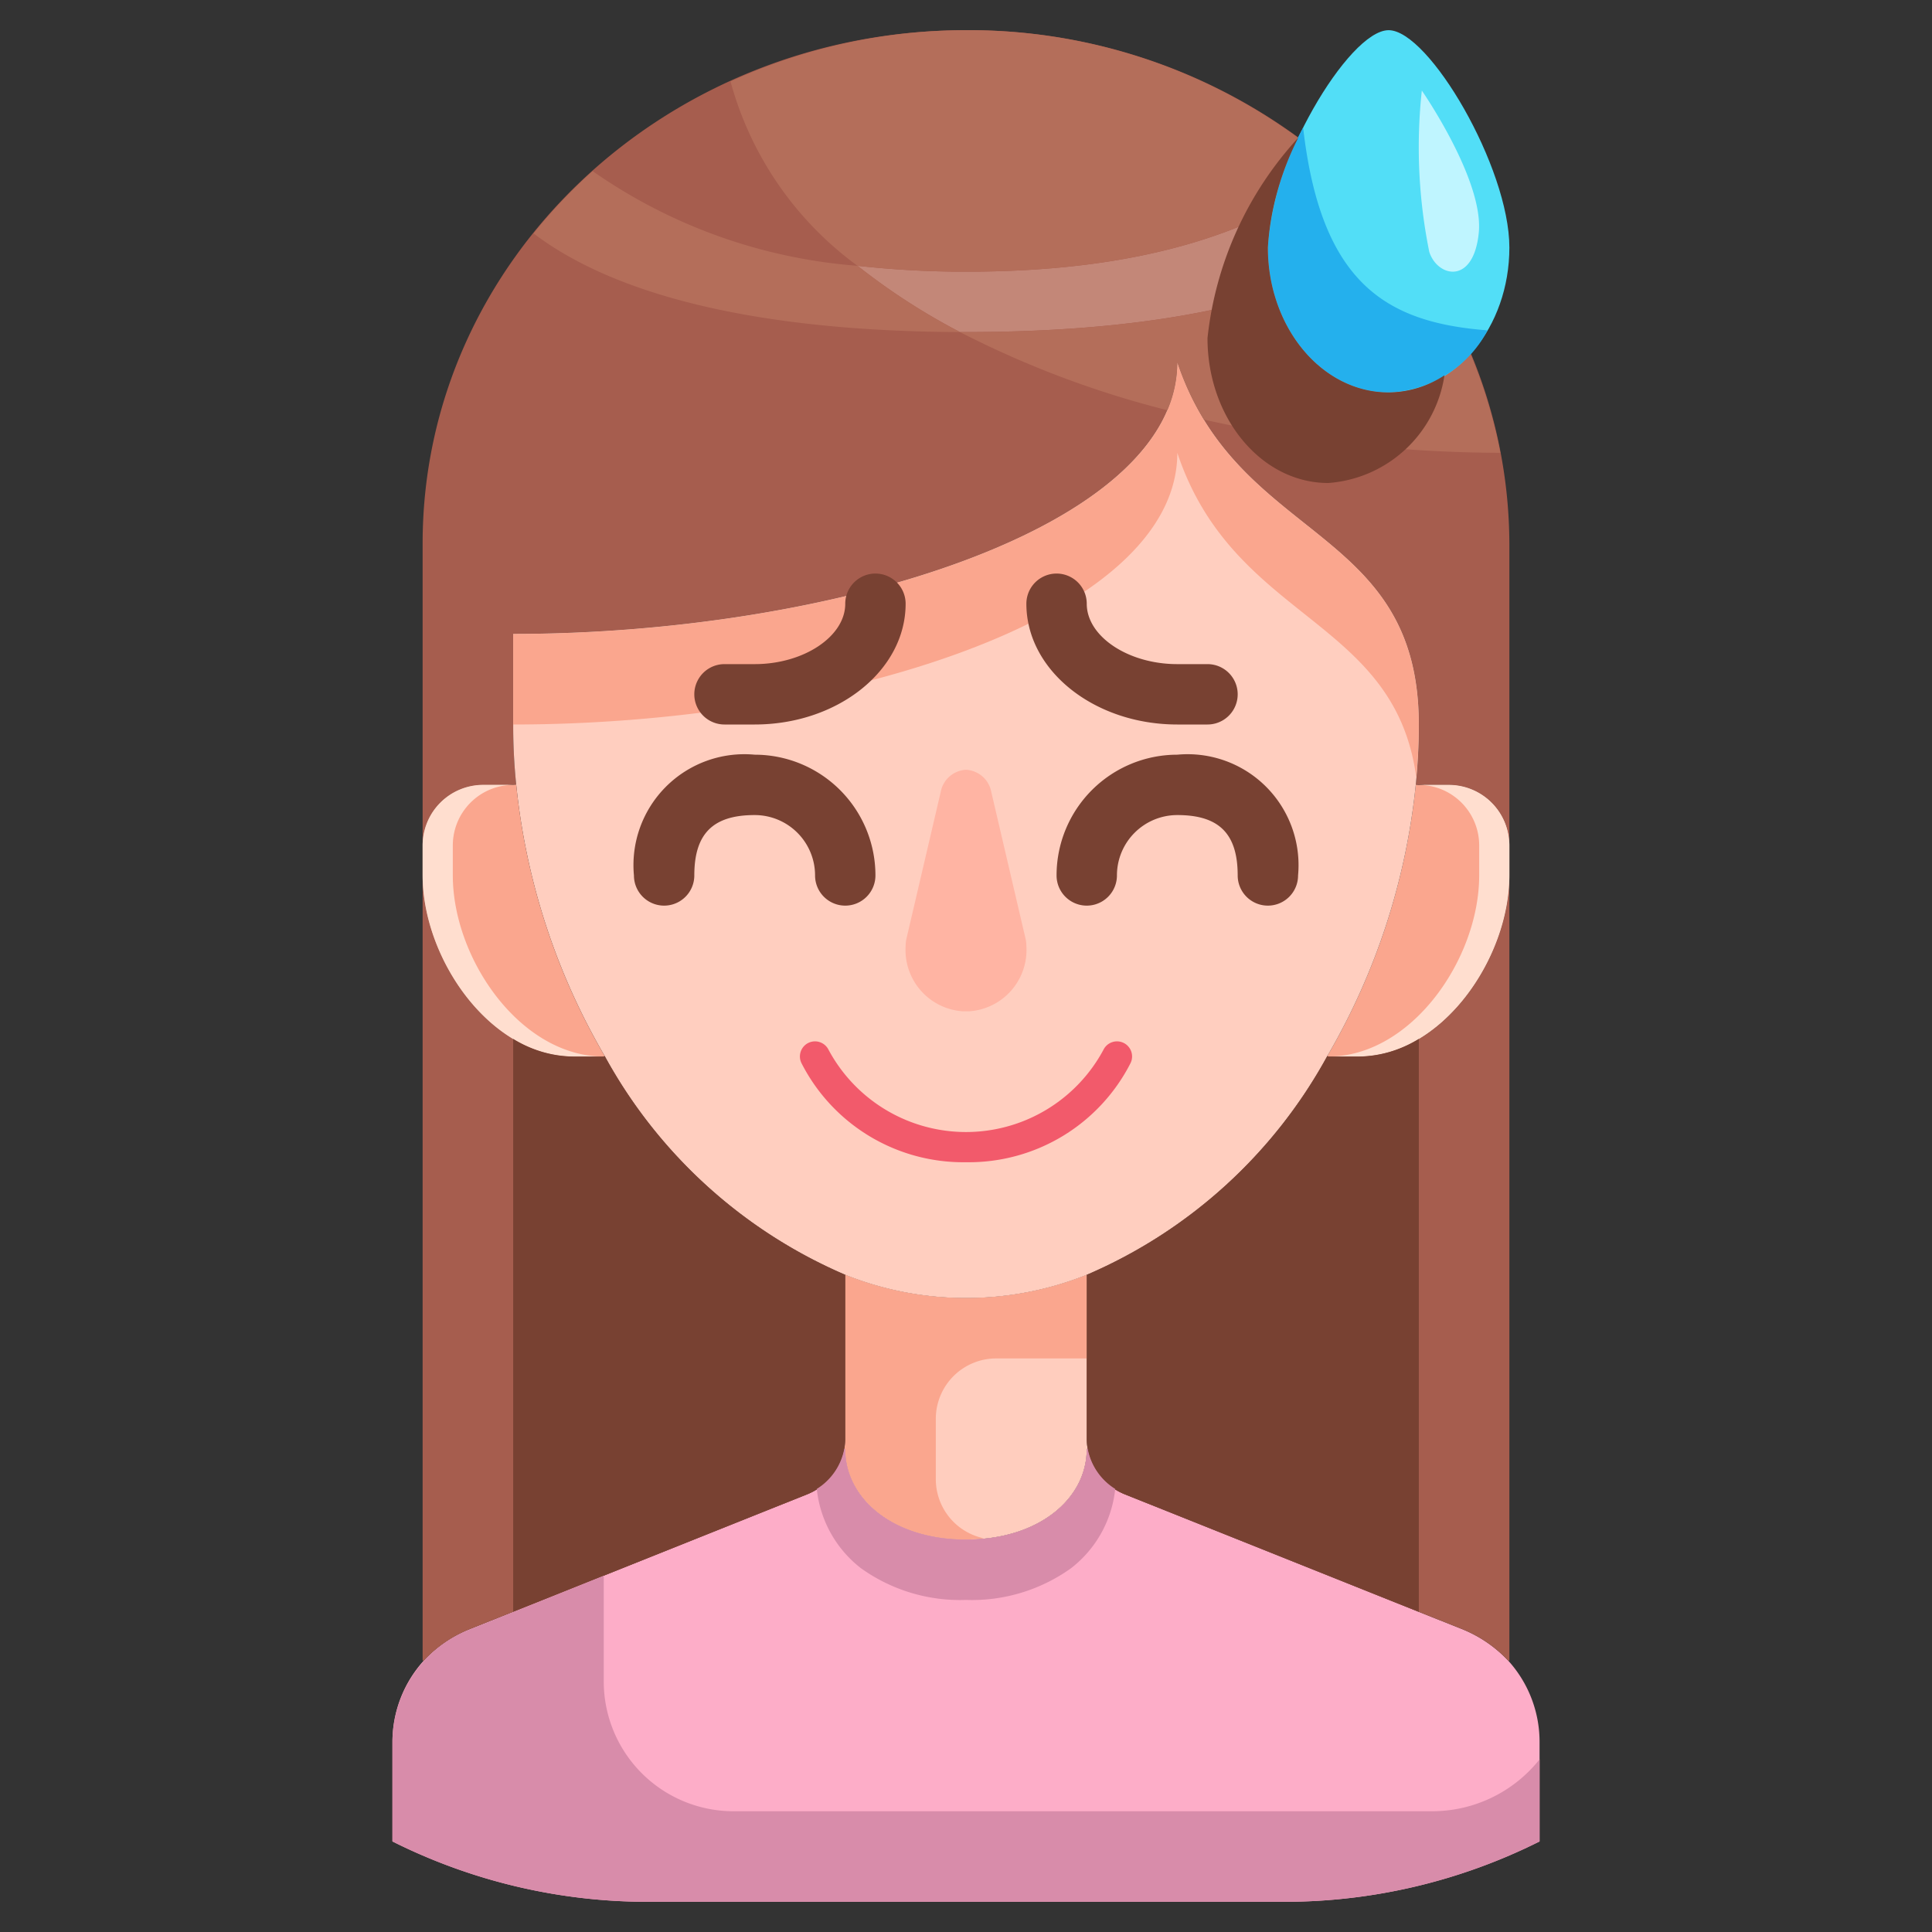 <?xml version="1.0" encoding="UTF-8"?> <svg xmlns="http://www.w3.org/2000/svg" xmlns:xlink="http://www.w3.org/1999/xlink" version="1.1" width="512" height="512" x="0" y="0" viewBox="0 0 64 64" style="enable-background:new 0 0 512 512" xml:space="preserve" class=""><rect x="0" y="0" width="64" height="64" fill="#333333" stroke="none"/><g><g data-name="06-Grinning"><path fill="#fdadc8" d="M51 57.71V61a18.874 18.874 0 0 1-8.47 2H21.47A18.874 18.874 0 0 1 13 61v-3.29a4.005 4.005 0 0 1 1.03-2.69 4.289 4.289 0 0 1 1.48-1.03l11.23-4.49a2.013 2.013 0 0 0 1.23-1.51L28 48c0 1.66 1.6 3 4 3s4-1.34 4-3l.03-.01a2.013 2.013 0 0 0 1.23 1.51l11.23 4.49a4.289 4.289 0 0 1 1.48 1.03A4.005 4.005 0 0 1 51 57.71z" opacity="1" data-original="#fdadc8"></path><path fill="#faa68e" d="M50 28v1c0 2.76-2.24 6-5 6h-1l-.03-.02a22.28 22.28 0 0 0 2.93-8.99l.1.01h1a2.006 2.006 0 0 1 2 2z" opacity="1" data-original="#faa68e"></path><path fill="#a65d4e" d="M50 29v26l-.03.02a4.289 4.289 0 0 0-1.48-1.03L37.26 49.5a2.013 2.013 0 0 1-1.23-1.51 1.87 1.87 0 0 1-.03-.34v-5.42a16.493 16.493 0 0 0 7.97-7.25L44 35h1c2.76 0 5-3.24 5-6zM50 18v10a2.006 2.006 0 0 0-2-2h-1l-.1-.01A18.942 18.942 0 0 0 47 24c0-6.63-6-6-8-12 0 5.53-11.5 9-22 9v3a18.942 18.942 0 0 0 .1 1.99L17 26h-1a2.006 2.006 0 0 0-2 2V18c0-9.39 8.06-17 18-17a18.483 18.483 0 0 1 12.73 4.98A16.509 16.509 0 0 1 50 18z" opacity="1" data-original="#a65d4e" class=""></path><path fill="#ffcdbe" d="M36.03 47.99 36 48c0 1.66-1.6 3-4 3s-4-1.34-4-3l-.03-.01a1.87 1.87 0 0 0 .03-.34v-5.42a10.775 10.775 0 0 0 8 0v5.42a1.87 1.87 0 0 0 .03.34z" opacity="1" data-original="#ffcdbe"></path><path fill="#a65d4e" d="M28 42.23v5.42a1.87 1.87 0 0 1-.03.34 2.013 2.013 0 0 1-1.23 1.51l-11.23 4.49a4.289 4.289 0 0 0-1.48 1.03L14 55V29c0 2.76 2.24 6 5 6h1l.03-.02A16.493 16.493 0 0 0 28 42.23z" opacity="1" data-original="#a65d4e" class=""></path><path fill="#ffcebf" d="M39 12c0 5.53-11.5 9-22 9v3a18.942 18.942 0 0 0 .1 1.99 22.28 22.28 0 0 0 2.93 8.99A16.493 16.493 0 0 0 28 42.23a10.775 10.775 0 0 0 8 0 16.493 16.493 0 0 0 7.97-7.25 22.28 22.28 0 0 0 2.93-8.99A18.942 18.942 0 0 0 47 24c0-6.63-6-6-8-12z" opacity="1" data-original="#ffcebf"></path><path fill="#faa68e" d="M20.03 34.98 20 35h-1c-2.76 0-5-3.24-5-6v-1a2.006 2.006 0 0 1 2-2h1l.1-.01a22.28 22.28 0 0 0 2.93 8.99zM39 12c0 5.53-11.5 9-22 9v3c10.5 0 22-3.47 22-9 1.866 5.6 7.207 5.43 7.917 10.762.054-.586.083-1.178.083-1.762 0-6.63-6-6-8-12z" opacity="1" data-original="#faa68e"></path><path fill="#ffdecf" d="M48 26h-1a2.006 2.006 0 0 1 2 2v1c0 2.76-2.24 6-5 6h1c2.76 0 5-3.24 5-6v-1a2.006 2.006 0 0 0-2-2zM15 29v-1a2.006 2.006 0 0 1 2-2h-1a2.006 2.006 0 0 0-2 2v1c0 2.76 2.24 6 5 6h1c-2.76 0-5-3.24-5-6z" opacity="1" data-original="#ffdecf"></path><path fill="#faa68e" d="M31 49v-2a2 2 0 0 1 2-2h3v-2.77a10.775 10.775 0 0 1-8 0v5.42a1.87 1.87 0 0 1-.03.34L28 48c0 1.66 1.6 3 4 3a5.931 5.931 0 0 0 .593-.042A2 2 0 0 1 31 49z" opacity="1" data-original="#faa68e"></path><path fill="#784132" d="M20.03 34.98 20 35h-1a3.883 3.883 0 0 1-2-.585v18.979l9.74-3.894a2.013 2.013 0 0 0 1.23-1.51 1.87 1.87 0 0 0 .03-.34v-5.42a16.493 16.493 0 0 1-7.97-7.25zM43.97 34.98 44 35h1a3.883 3.883 0 0 0 2-.585v18.979L37.26 49.5a2.013 2.013 0 0 1-1.23-1.51 1.87 1.87 0 0 1-.03-.34v-5.42a16.493 16.493 0 0 0 7.97-7.25z" opacity="1" data-original="#784132" class=""></path><path fill="#d88caa" d="M28.521 51.95A5.643 5.643 0 0 0 32 53a5.643 5.643 0 0 0 3.479-1.05 3.825 3.825 0 0 0 1.464-2.627 2.006 2.006 0 0 1-.913-1.333L36 48c0 1.66-1.6 3-4 3s-4-1.34-4-3l-.03-.01a2.006 2.006 0 0 1-.913 1.333 3.825 3.825 0 0 0 1.464 2.627zM48.545 59.864a4.59 4.59 0 0 1-1.107.136H24.3a4.3 4.3 0 0 1-4.3-4.3v-3.5L15.51 54A4.015 4.015 0 0 0 13 57.71V61a18.874 18.874 0 0 0 8.47 2h21.06A18.874 18.874 0 0 0 51 61v-2.718a4.551 4.551 0 0 1-2.455 1.582z" opacity="1" data-original="#d88caa"></path><path fill="#c38778" d="M28.407 8.805A21.423 21.423 0 0 0 31.8 11h.2c7 0 11.679-1.256 14.322-3.265A17.5 17.5 0 0 0 44.73 5.98c-.115-.109-.244-.205-.363-.311C41.6 7.7 37.819 9 32 9a32.386 32.386 0 0 1-3.593-.195z" opacity="1" data-original="#c38778" class=""></path><path fill="#b46e5a" d="M28.407 8.805A32.386 32.386 0 0 0 32 9c5.819 0 9.6-1.3 12.367-3.331A18.485 18.485 0 0 0 32 1a18.769 18.769 0 0 0-7.8 1.7 11.191 11.191 0 0 0 4.207 6.105zM28.407 8.805a17.641 17.641 0 0 1-8.774-3.136 17.337 17.337 0 0 0-1.956 2.065C20.293 9.724 24.912 10.972 31.8 11a21.423 21.423 0 0 1-3.393-2.195zM49.7 15c-.06-.316-.131-.629-.209-.938-.02-.08-.043-.159-.064-.238A16.3 16.3 0 0 0 48.9 12.2l-.085-.219a16.5 16.5 0 0 0-1.325-2.6l-.007-.011a17.2 17.2 0 0 0-1.16-1.63C43.679 9.744 39 11 32 11h-.2a32.274 32.274 0 0 0 6.871 2.589A4.038 4.038 0 0 0 39 12a9.193 9.193 0 0 0 .881 1.9A45.761 45.761 0 0 0 49.7 15z" opacity="1" data-original="#b46e5a" class=""></path><path fill="#ffb4a3" d="m31.162 26.236-1.133 4.853a1.146 1.146 0 0 0-.029.255 2.035 2.035 0 0 0 1.886 2.156h.228A2.035 2.035 0 0 0 34 31.344a1.146 1.146 0 0 0-.029-.255l-1.133-4.853A.9.9 0 0 0 32 25.5a.9.9 0 0 0-.838.736z" opacity="1" data-original="#ffb4a3"></path><g fill="#784132"><path d="M42 30a1 1 0 0 1-1-1c0-1.383-.617-2-2-2a2 2 0 0 0-2 2 1 1 0 0 1-2 0 4 4 0 0 1 4-4 3.675 3.675 0 0 1 4 4 1 1 0 0 1-1 1zM28 30a1 1 0 0 1-1-1 2 2 0 0 0-2-2c-1.383 0-2 .617-2 2a1 1 0 0 1-2 0 3.675 3.675 0 0 1 4-4 4 4 0 0 1 4 4 1 1 0 0 1-1 1zM40 24h-1c-2.757 0-5-1.794-5-4a1 1 0 0 1 2 0c0 1.084 1.374 2 3 2h1a1 1 0 0 1 0 2zM25 24h-1a1 1 0 0 1 0-2h1c1.626 0 3-.916 3-2a1 1 0 0 1 2 0c0 2.206-2.243 4-5 4z" fill="#784132" opacity="1" data-original="#784132" class=""></path></g><path fill="#f25a6b" d="M32 38.5a6.013 6.013 0 0 1-5.447-3.276.5.5 0 1 1 .894-.448 5.167 5.167 0 0 0 9.106 0 .5.5 0 1 1 .894.448A6.013 6.013 0 0 1 32 38.5z" opacity="1" data-original="#f25a6b"></path><path fill="#52def7" d="M50 8.2c0 2.651-1.791 4.8-4 4.8s-4-2.149-4-4.8S44.667 1 46 1s4 4.549 4 7.2z" opacity="1" data-original="#52def7"></path><path fill="#24b0ed" d="M43.168 4.229A9.741 9.741 0 0 0 42 8.2c0 2.651 1.791 4.8 4 4.8a3.85 3.85 0 0 0 3.276-2.057c-3.345-.256-5.516-1.543-6.108-6.714z" opacity="1" data-original="#24b0ed"></path><path fill="#bff5ff" d="M47.1 3s2.062 2.973 1.886 4.714-1.371 1.464-1.639.631A17.431 17.431 0 0 1 47.1 3z" opacity="1" data-original="#bff5ff"></path><path fill="#784132" d="M42 8.2a9.3 9.3 0 0 1 1.008-3.638A11.625 11.625 0 0 0 40 11.2c0 2.651 1.791 4.8 4 4.8a4.2 4.2 0 0 0 3.85-3.568A3.444 3.444 0 0 1 46 13c-2.209 0-4-2.149-4-4.8z" opacity="1" data-original="#784132" class=""></path></g></g></svg> 